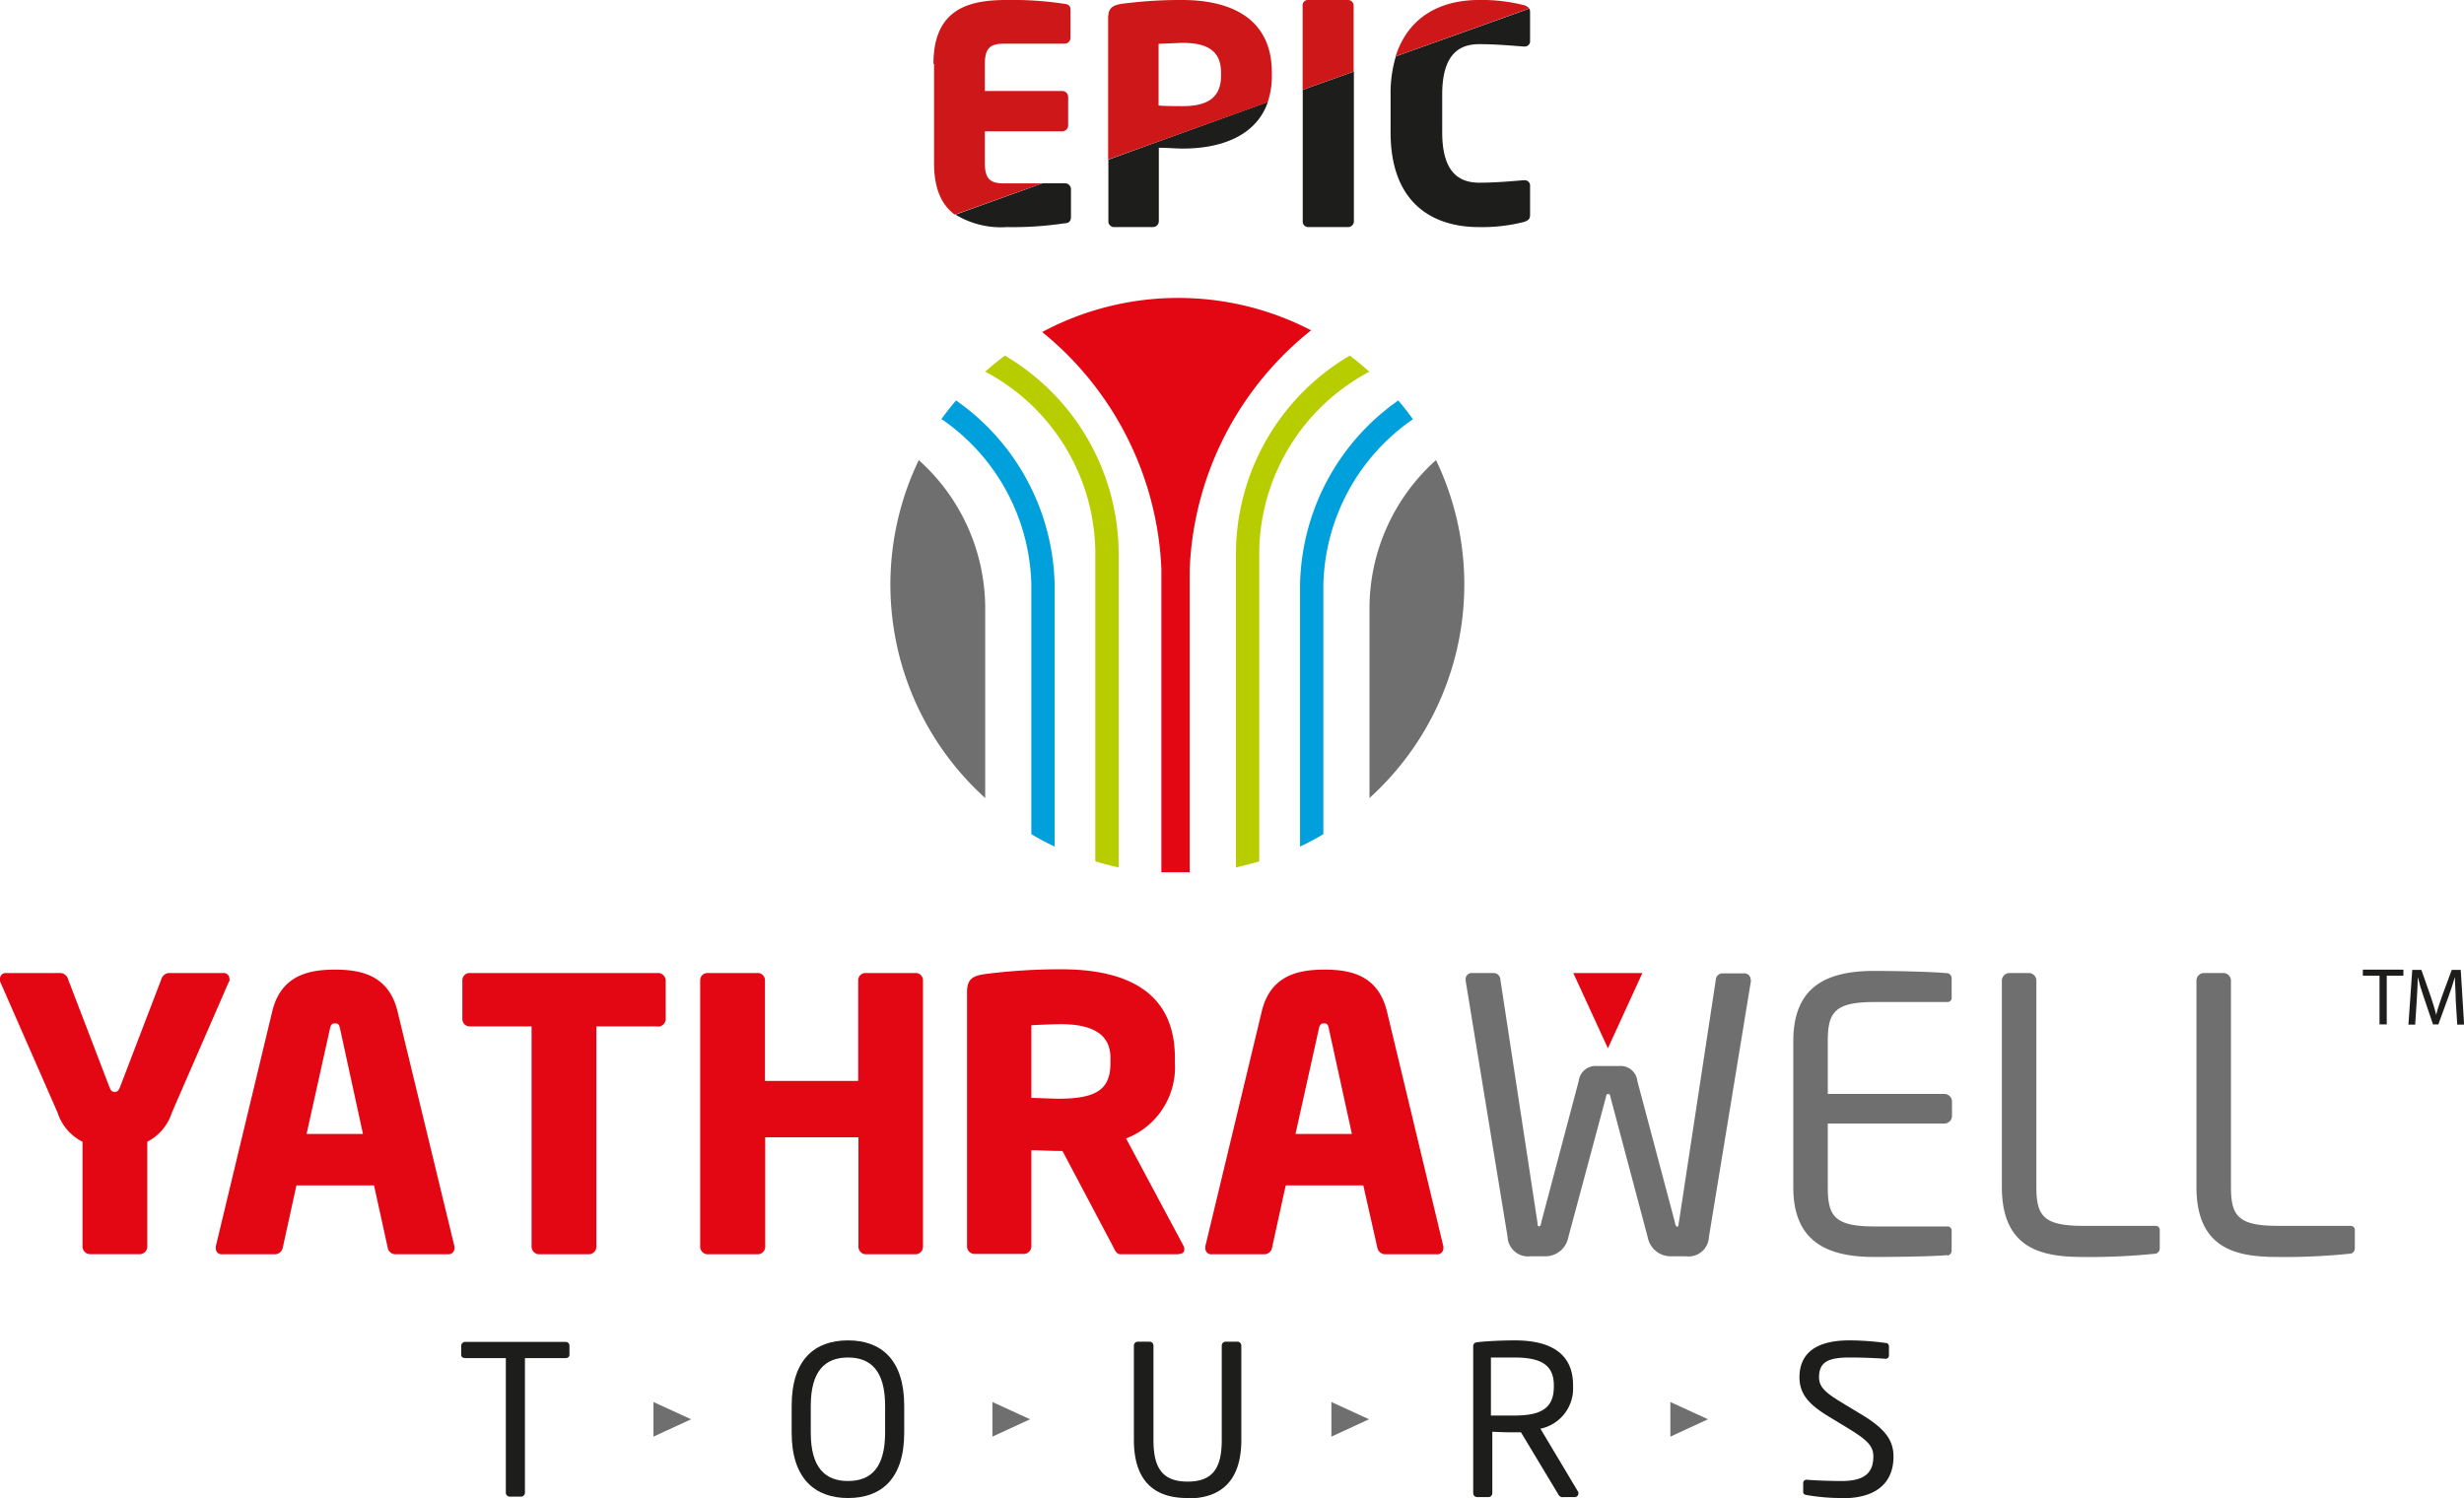 <svg id="Layer_1" data-name="Layer 1" xmlns="http://www.w3.org/2000/svg" xmlns:xlink="http://www.w3.org/1999/xlink" viewBox="0 0 211.46 128.58">
  <defs>
    <style>
      .cls-1 {
        fill: none;
      }

      .cls-2 {
        clip-path: url(#clip-path);
      }

      .cls-3, .cls-7 {
        fill: #706f6f;
      }

      .cls-3, .cls-4, .cls-5, .cls-6 {
        fill-rule: evenodd;
      }

      .cls-4, .cls-9 {
        fill: #e30613;
      }

      .cls-5 {
        fill: #b7cd00;
      }

      .cls-6 {
        fill: #00a0dc;
      }

      .cls-8 {
        fill: #1d1d1b;
      }

      .cls-10 {
        clip-path: url(#clip-path-2);
      }

      .cls-11 {
        fill: #cd1719;
      }
    </style>
    <clipPath id="clip-path" transform="translate(-36 -77.51)">
      <rect class="cls-1" x="36" y="103.06" width="211.46" height="103.03"/>
    </clipPath>
    <clipPath id="clip-path-2" transform="translate(-36 -77.51)">
      <rect class="cls-1" width="283.46" height="283.46"/>
    </clipPath>
  </defs>
  <g class="cls-2">
    <path class="cls-3" d="M120.55,146a24.67,24.67,0,0,1-5.7-29,17.09,17.09,0,0,1,5.7,12.58Z" transform="translate(-36 -77.51)"/>
    <path class="cls-3" d="M153.53,146a24.7,24.7,0,0,0,5.71-29,17.06,17.06,0,0,0-5.71,12.58Z" transform="translate(-36 -77.51)"/>
    <path class="cls-4" d="M125.43,106a27.66,27.66,0,0,1,10.24,20.37v26c.48,0,1,0,1.43,0s.65,0,1,0v-26a27.62,27.62,0,0,1,10.42-20.51,24.77,24.77,0,0,0-23.07.14" transform="translate(-36 -77.51)"/>
    <path class="cls-5" d="M120.61,109.44A17.74,17.74,0,0,1,130,124.73l0,9.15v17.56c.67.2,1.35.37,2,.52,0-2.27,0-27.23,0-27.23a19.79,19.79,0,0,0-9.76-16.7c-.59.44-1.17.92-1.72,1.41" transform="translate(-36 -77.51)"/>
    <path class="cls-6" d="M116.85,113.51a17.71,17.71,0,0,1,7.66,14.23l0,9.15V149.1a22.14,22.14,0,0,0,2,1.07V127.74a19.79,19.79,0,0,0-8.46-15.86c-.45.52-.87,1.07-1.28,1.63" transform="translate(-36 -77.51)"/>
    <path class="cls-5" d="M153.47,109.44a17.73,17.73,0,0,0-9.4,15.29l0,9.15v17.56c-.67.2-1.35.37-2,.52V124.73a19.78,19.78,0,0,1,9.77-16.7c.59.44,1.16.92,1.71,1.41" transform="translate(-36 -77.51)"/>
    <path class="cls-6" d="M157.23,113.51a17.74,17.74,0,0,0-7.66,14.23l0,9.15V149.1a22,22,0,0,1-2,1.07c0-7.89,0-22.43,0-22.43A19.74,19.74,0,0,1,156,111.88c.44.52.87,1.07,1.27,1.63" transform="translate(-36 -77.51)"/>
    <polygon class="cls-7" points="56.08 123.3 59.31 121.81 56.08 120.33 56.08 123.3"/>
    <polygon class="cls-7" points="85.17 123.3 88.4 121.81 85.17 120.33 85.17 123.3"/>
    <polygon class="cls-7" points="114.26 123.3 117.49 121.81 114.26 120.33 114.26 123.3"/>
    <polygon class="cls-7" points="143.35 123.3 146.58 121.81 143.35 120.33 143.35 123.3"/>
    <path class="cls-8" d="M84.53,194.07H81.05V205.6a.34.34,0,0,1-.32.36h-1a.34.34,0,0,1-.32-.36V194.07H75.94c-.2,0-.36-.09-.36-.28V193a.34.34,0,0,1,.36-.32h8.59a.32.32,0,0,1,.34.32v.79c0,.18-.14.28-.34.28" transform="translate(-36 -77.51)"/>
    <path class="cls-8" d="M108.78,206.08c-2.81,0-4.84-1.64-4.84-5.61v-2.3c0-4,2-5.62,4.84-5.62s4.82,1.65,4.82,5.62v2.3c0,4-2,5.61-4.82,5.61m3.18-7.91c0-3-1.22-4.15-3.18-4.15s-3.2,1.14-3.2,4.15v2.3c0,3,1.23,4.15,3.2,4.15s3.18-1.15,3.18-4.15Z" transform="translate(-36 -77.51)"/>
    <path class="cls-8" d="M137.89,206.08c-2.9,0-4.58-1.53-4.58-5V193a.34.34,0,0,1,.34-.34h1a.34.34,0,0,1,.34.34v8.11c0,2.31.71,3.56,2.93,3.56s2.93-1.24,2.93-3.56V193a.34.34,0,0,1,.34-.34h1a.34.34,0,0,1,.34.34v8.11c0,3.42-1.68,5-4.57,5" transform="translate(-36 -77.51)"/>
    <path class="cls-8" d="M171.34,206H170.2a.42.42,0,0,1-.47-.24l-3.2-5.32h-.46c-.59,0-1,0-2-.05v5.25a.34.34,0,0,1-.32.36h-1a.34.34,0,0,1-.32-.36V193.09c0-.25.1-.36.42-.39.77-.09,2.11-.15,3.15-.15,2.82,0,5,.95,5,3.85v.12a3.52,3.52,0,0,1-2.8,3.61l3.25,5.44a.23.23,0,0,1,0,.15.23.23,0,0,1-.23.24m-1.87-9.56c0-1.79-1.17-2.38-3.4-2.38-.55,0-1.54,0-2,0V199l2,0c2.2,0,3.4-.55,3.4-2.48Z" transform="translate(-36 -77.51)"/>
    <path class="cls-8" d="M194.09,206.08a17.42,17.42,0,0,1-3-.25c-.3-.05-.34-.12-.34-.32v-.71a.28.28,0,0,1,.31-.29h0c.82.07,2.13.11,3,.11,2.14,0,2.71-.86,2.71-2.11,0-.89-.51-1.4-2.14-2.4l-1.73-1.05c-1.65-1-2.47-1.91-2.47-3.34,0-2.16,1.56-3.17,4.27-3.17a23.57,23.57,0,0,1,3.11.22c.18,0,.3.12.3.3v.77a.28.28,0,0,1-.3.29h0c-.79-.06-2-.11-3.08-.11-1.84,0-2.62.39-2.62,1.7,0,.84.58,1.34,1.94,2.16l1.65,1c2.07,1.24,2.8,2.22,2.8,3.65,0,1.71-.89,3.57-4.41,3.57" transform="translate(-36 -77.51)"/>
    <path class="cls-9" d="M55.66,161.73,50.75,173a4.24,4.24,0,0,1-2.11,2.5v9a.65.65,0,0,1-.65.65H43.73a.66.66,0,0,1-.65-.65v-9a4.26,4.26,0,0,1-2.14-2.5L36,161.73a.56.56,0,0,1,0-.22.49.49,0,0,1,.52-.49H41.2a.73.73,0,0,1,.65.55l3.51,9.16c.16.43.26.49.48.49s.33-.06.49-.49l3.51-9.16a.73.73,0,0,1,.65-.55h4.68a.49.49,0,0,1,.52.49.56.56,0,0,1,0,.22" transform="translate(-36 -77.51)"/>
    <path class="cls-9" d="M74.47,185.16H69.92a.68.68,0,0,1-.65-.58l-1.17-5.33H61.44l-1.17,5.33a.7.7,0,0,1-.65.58H55.07a.5.5,0,0,1-.55-.52,1.57,1.57,0,0,0,0-.16l4.84-20.15c.75-3.12,3.15-3.6,5.39-3.6s4.62.48,5.37,3.6L75,184.48a1.57,1.57,0,0,0,0,.16.51.51,0,0,1-.55.52m-9.26-19.33c-.07-.33-.13-.49-.43-.49s-.39.16-.45.49l-2,9h4.84Z" transform="translate(-36 -77.51)"/>
    <path class="cls-9" d="M92.44,165.6H87.18v18.91a.65.65,0,0,1-.65.65H82.27a.66.66,0,0,1-.65-.65V165.6H76.33a.62.62,0,0,1-.65-.62v-3.34a.62.62,0,0,1,.65-.62H92.44a.66.66,0,0,1,.69.62V165a.66.66,0,0,1-.69.62" transform="translate(-36 -77.51)"/>
    <path class="cls-9" d="M137.18,185.16h-5c-.36,0-.49-.32-.65-.65l-4.35-8.22-.36,0c-.68,0-1.69-.06-2.31-.06v8.25a.65.65,0,0,1-.65.65h-4.22a.65.65,0,0,1-.65-.65v-21.8c0-1.11.45-1.4,1.46-1.56a51.14,51.14,0,0,1,6.6-.42c5.52,0,9.78,1.85,9.78,7.6v.42a6.55,6.55,0,0,1-4.19,6.5l4.9,9.16a.79.79,0,0,1,.1.36c0,.23-.13.39-.49.39m-5.85-16.83c0-2-1.52-2.89-4.25-2.89-.46,0-2.15.06-2.54.1v6.23c.36,0,1.95.07,2.31.07,3.41,0,4.48-.88,4.48-3.09Z" transform="translate(-36 -77.51)"/>
    <path class="cls-9" d="M159.4,185.16h-4.55a.7.7,0,0,1-.65-.58L153,179.25h-6.66l-1.17,5.33a.68.68,0,0,1-.65.58H140a.51.51,0,0,1-.56-.52,1.23,1.23,0,0,0,0-.16l4.84-20.15c.74-3.12,3.15-3.6,5.39-3.6s4.61.48,5.36,3.6l4.84,20.15a1.23,1.23,0,0,0,0,.16.51.51,0,0,1-.56.52m-9.26-19.33c-.06-.33-.13-.49-.42-.49s-.39.16-.45.49l-2,9h4.84Z" transform="translate(-36 -77.51)"/>
    <path class="cls-7" d="M186.27,161.67l-3.61,22a1.75,1.75,0,0,1-2,1.66h-1.4a2,2,0,0,1-1.85-1.62l-3.19-12c-.06-.3-.09-.3-.19-.3H174c-.09,0-.13,0-.19.3l-3.22,12a2,2,0,0,1-1.85,1.62h-1.36a1.76,1.76,0,0,1-2-1.66l-3.6-22v-.1a.52.52,0,0,1,.55-.55h1.88a.58.58,0,0,1,.55.55l3.16,20.7c.06.32,0,.49.16.49s.16-.2.23-.49l3.18-12A1.45,1.45,0,0,1,173,169H175a1.44,1.44,0,0,1,1.52,1.3l3.19,12c.06.29.1.49.23.49s.09-.17.16-.49l3.15-20.7a.58.58,0,0,1,.55-.55h1.89a.53.53,0,0,1,.55.55Z" transform="translate(-36 -77.51)"/>
    <path class="cls-7" d="M203.16,185.23c-1.23.12-4.42.16-6.34.16-4.54,0-6.92-1.72-6.92-6v-12.5c0-4.33,2.38-6.05,6.92-6.05,1.92,0,5,.07,6.34.2a.45.45,0,0,1,.33.45v1.63a.35.35,0,0,1-.36.39h-6.27c-3.45,0-4,.91-4,3.38v4.51h10a.66.66,0,0,1,.66.65v1.24a.66.66,0,0,1-.66.65h-10v5.45c0,2.47.55,3.38,4,3.38h6.27a.35.35,0,0,1,.36.39v1.66a.47.47,0,0,1-.33.46" transform="translate(-36 -77.51)"/>
    <path class="cls-7" d="M221.06,185.1a54.27,54.27,0,0,1-6.34.29c-3.47,0-6.92-.68-6.92-6V161.67a.66.66,0,0,1,.65-.65h1.66a.65.65,0,0,1,.65.65v17.67c0,2.47.55,3.38,4,3.38H221a.35.35,0,0,1,.35.39v1.53a.47.47,0,0,1-.32.46" transform="translate(-36 -77.51)"/>
    <path class="cls-7" d="M237.76,185.1a54.27,54.27,0,0,1-6.34.29c-3.48,0-6.92-.68-6.92-6V161.67a.65.65,0,0,1,.65-.65h1.66a.66.66,0,0,1,.65.65v17.67c0,2.47.55,3.38,4,3.38h6.28a.35.35,0,0,1,.35.39v1.53a.47.47,0,0,1-.32.46" transform="translate(-36 -77.51)"/>
    <polygon class="cls-9" points="135.02 83.51 137.99 89.97 140.95 83.51 135.02 83.51"/>
    <path class="cls-9" d="M114.58,185.16h-4.26a.65.65,0,0,1-.65-.65v-9.39h-8v9.39a.65.65,0,0,1-.65.65H96.74a.65.65,0,0,1-.65-.65V161.64a.62.62,0,0,1,.65-.62H101a.62.62,0,0,1,.65.62v8.64h8v-8.64a.62.62,0,0,1,.65-.62h4.26a.62.62,0,0,1,.65.62v22.87a.65.65,0,0,1-.65.65" transform="translate(-36 -77.51)"/>
    <polygon class="cls-8" points="204.21 83.74 202.78 83.74 202.78 83.22 206.26 83.22 206.26 83.74 204.83 83.74 204.83 87.92 204.21 87.92 204.21 83.74"/>
    <path class="cls-8" d="M246.75,163.36c0-.65-.07-1.44-.07-2h0c-.16.56-.35,1.14-.59,1.79l-.83,2.28h-.46l-.76-2.24c-.23-.66-.41-1.27-.55-1.83h0c0,.59-.05,1.38-.09,2.09l-.13,2h-.58l.33-4.7h.78l.8,2.27c.19.58.36,1.1.47,1.59h0c.12-.48.29-1,.5-1.59l.84-2.27h.77l.29,4.7h-.59Z" transform="translate(-36 -77.51)"/>
  </g>
  <g class="cls-10">
    <path class="cls-8" d="M155.79,82.35a11.06,11.06,0,0,0-.45,3.28v3.23C155.34,95,159,97,162.92,97a14.58,14.58,0,0,0,3.82-.43c.36-.11.57-.23.57-.59V93.49a.46.46,0,0,0-.49-.51h-.08c-1,.08-2.38.21-3.79.21-1.77,0-3.18-.93-3.18-4.33V85.63c0-3.41,1.41-4.33,3.18-4.33,1.41,0,2.82.13,3.79.2h.08a.45.45,0,0,0,.49-.51V78.51a.5.5,0,0,0-.07-.26Z" transform="translate(-36 -77.51)"/>
    <path class="cls-8" d="M118,95.93A7.51,7.51,0,0,0,122.4,97a30.27,30.27,0,0,0,5-.33c.35,0,.51-.21.51-.54V93.75a.51.51,0,0,0-.51-.51h-1.93Z" transform="translate(-36 -77.51)"/>
    <path class="cls-8" d="M131.12,91.21v5.3a.49.49,0,0,0,.51.49h3.31a.51.51,0,0,0,.51-.52V90.19c.64,0,1.46.07,2.08.07,3.12,0,6.25-1,7.28-4Z" transform="translate(-36 -77.51)"/>
    <path class="cls-8" d="M147.8,85.22V96.48a.47.47,0,0,0,.46.52h3.44a.5.5,0,0,0,.49-.52V83.65Z" transform="translate(-36 -77.51)"/>
    <path class="cls-11" d="M155.77,82.35l11.46-4.11a.8.8,0,0,0-.5-.3,14.64,14.64,0,0,0-3.82-.43c-3.09,0-6,1.28-7.14,4.84" transform="translate(-36 -77.51)"/>
    <path class="cls-11" d="M147.79,78v7.22l4.38-1.57V78a.48.48,0,0,0-.49-.49h-3.43a.45.45,0,0,0-.46.49" transform="translate(-36 -77.51)"/>
    <path class="cls-11" d="M135.43,81.27c.31,0,1.72-.08,2.08-.08,2.15,0,3.28.72,3.28,2.56V84c0,1.76-1,2.62-3.28,2.62-.28,0-1.8,0-2.08-.06Zm-4.33-2.18V91.2l13.69-4.91a7,7,0,0,0,.36-2.3v-.24c0-4.87-3.82-6.24-7.69-6.24a38.69,38.69,0,0,0-5.21.33c-.79.13-1.15.37-1.15,1.25" transform="translate(-36 -77.51)"/>
    <path class="cls-11" d="M116.16,83v8.5c0,2.27.69,3.63,1.78,4.43l7.5-2.68h-3.28c-1.21,0-1.64-.41-1.64-1.75V88.78h6.63a.51.51,0,0,0,.52-.51V85.83a.51.51,0,0,0-.52-.51h-6.63V83c0-1.33.43-1.74,1.64-1.74h5.2a.51.51,0,0,0,.51-.52V78.35c0-.33-.15-.46-.51-.51a29.8,29.8,0,0,0-5-.33c-3.3,0-6.25.82-6.25,5.48" transform="translate(-36 -77.51)"/>
  </g>
</svg>

